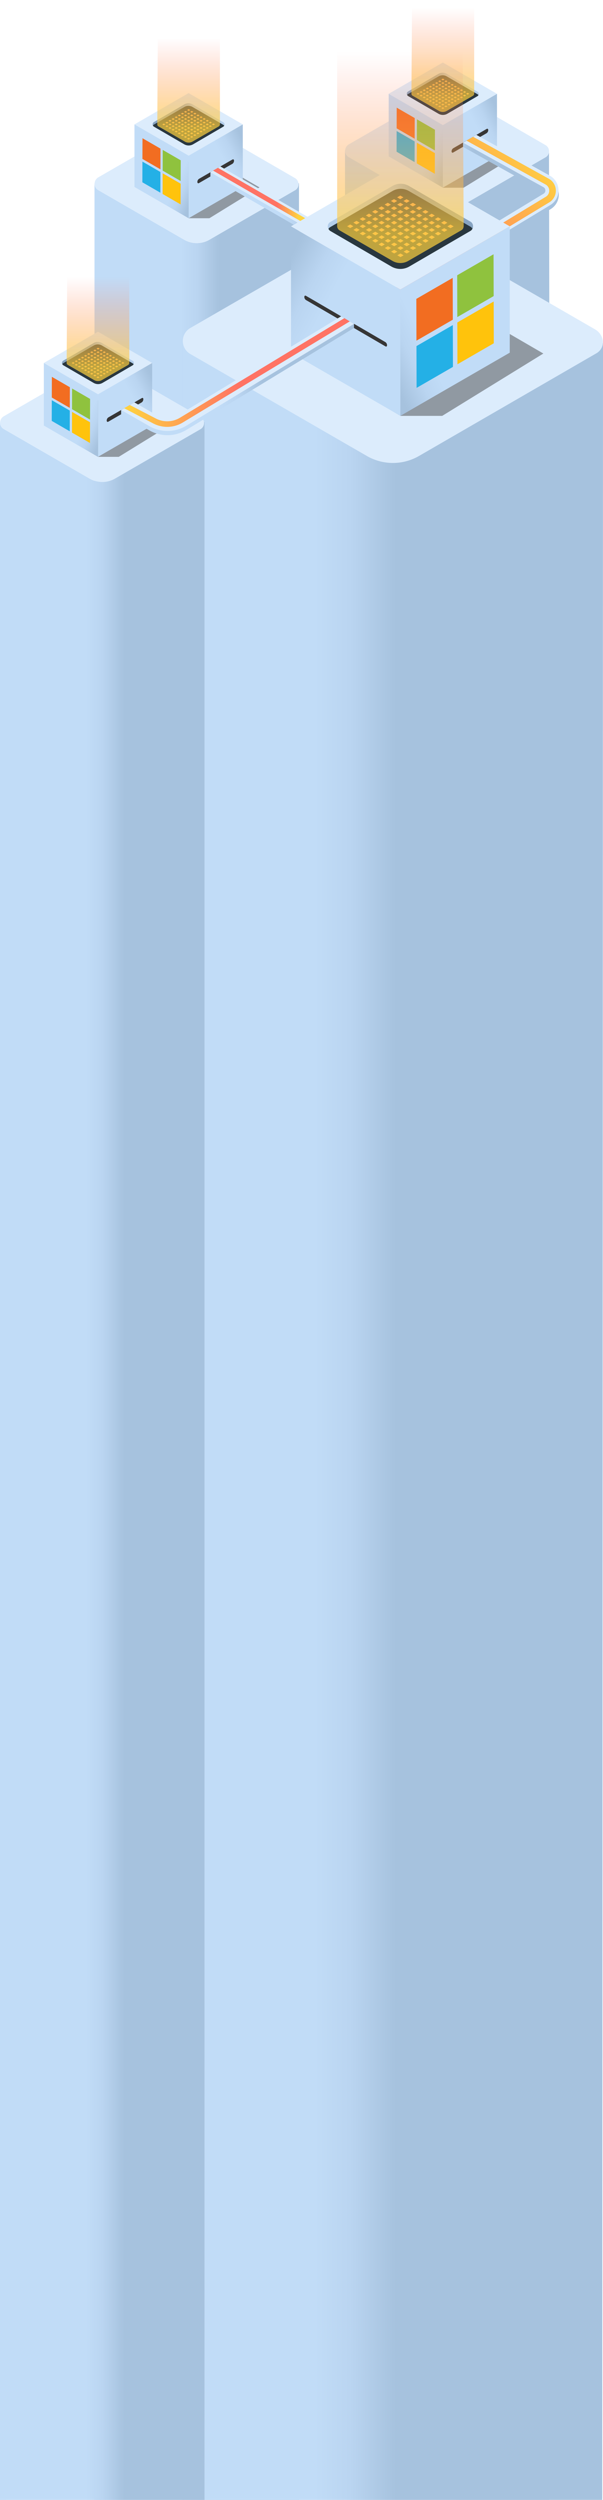 <svg xmlns="http://www.w3.org/2000/svg" xmlns:xlink="http://www.w3.org/1999/xlink" viewBox="0 0 548.81 2274.16" xmlns:v="https://vecta.io/nano"><style><![CDATA[.J,.K,.M,.N,.D,.I{isolation:isolate}.o{opacity:.4}.p{opacity:.1}.q{opacity:.5}.r{fill:#dcecfc}.s{opacity:.6}.t{fill:#2e2e2e}.u{opacity:.43}.v{fill:#29373f}.w{fill:#fda758}.x{fill:#f26d21}.y{fill:#8fc23e}.z{fill:#24b0e6}.AA{fill:#ffc30c}.AB{fill:#363636}]]></style><defs><linearGradient id="A" x1="86" y1="1220.44" x2="272.67" y2="1220.44" gradientUnits="userSpaceOnUse"><stop offset=".42" stop-color="#c1dcf7"/><stop offset=".5" stop-color="#bad5f1"/><stop offset=".6" stop-color="#a7c3df"/><stop offset=".61" stop-color="#a6c2de"/></linearGradient><linearGradient id="B" x1="313.99" y1="1205.41" x2="500.66" y2="1205.41" xlink:href="#A"/><linearGradient id="C" x1="389.15" y1="148.49" x2="504.31" y2="87.33" xlink:href="#A"/><linearGradient id="D" x1="354.11" y1="116.63" x2="448.44" y2="160.89" xlink:href="#A"/><linearGradient id="E" x1="437.51" y1="76.29" x2="369.86" y2="76.29" gradientUnits="userSpaceOnUse"><stop offset=".42" stop-color="#b3ceeb"/><stop offset=".48" stop-color="#acc8e5"/><stop offset=".55" stop-color="#99b6d3"/><stop offset=".61" stop-color="#87a4c2"/></linearGradient><linearGradient id="F" x1="403.01" y1="88.59" x2="403.01" y2="6.75" gradientUnits="userSpaceOnUse"><stop offset="0" stop-color="#ffd33f" stop-opacity=".7"/><stop offset="1" stop-color="#ff7364" stop-opacity="0"/></linearGradient><linearGradient id="G" x1="157.78" y1="176.32" x2="272.94" y2="115.15" xlink:href="#A"/><linearGradient id="H" x1="122.75" y1="144.45" x2="217.07" y2="188.71" xlink:href="#A"/><linearGradient id="I" x1="206.14" y1="104.1" x2="138.49" y2="104.1" xlink:href="#E"/><linearGradient id="J" x1="171.66" y1="116.41" x2="171.66" y2="34.57" xlink:href="#F"/><linearGradient id="K" x1="120.43" y1="1292.47" x2="516.24" y2="1292.47" xlink:href="#A"/><linearGradient id="L" x1="191.48" y1="199.62" x2="344.69" y2="199.62" xlink:href="#A"/><linearGradient id="M" x1="271.84" y1="191.77" x2="233.13" y2="191.77" gradientUnits="userSpaceOnUse"><stop offset="0" stop-color="#ffd33f"/><stop offset=".51" stop-color="#ff7364"/></linearGradient><linearGradient id="N" x1="0" y1="1329.11" x2="186.67" y2="1329.11" xlink:href="#A"/><linearGradient id="O" x1="75.29" y1="393.36" x2="190.45" y2="332.19" xlink:href="#A"/><linearGradient id="P" x1="40.26" y1="361.5" x2="134.58" y2="405.75" xlink:href="#A"/><linearGradient id="Q" x1="123.65" y1="321.16" x2="56" y2="321.16" xlink:href="#E"/><linearGradient id="R" x1="89.17" y1="333.46" x2="89.17" y2="251.61" xlink:href="#F"/><linearGradient id="S" x1="313.1" y1="208.51" x2="508.61" y2="208.51" xlink:href="#A"/><linearGradient id="T" x1="487.1" y1="132.69" x2="293.82" y2="315.16" xlink:href="#M"/><linearGradient id="U" x1="392.46" y1="333.44" x2="159.89" y2="209.91" xlink:href="#A"/><linearGradient id="V" x1="463.21" y1="269.08" x2="272.72" y2="358.46" xlink:href="#A"/><linearGradient id="W" x1="294.77" y1="187.67" x2="431.4" y2="187.67" xlink:href="#E"/><linearGradient id="X" x1="364.39" y1="212.5" x2="364.39" y2="47.22" xlink:href="#F"/><linearGradient id="Y" x1="110.25" y1="343.31" x2="322.18" y2="343.31" xlink:href="#A"/><linearGradient id="Z" x1="112.99" y1="338.82" x2="318.3" y2="338.82" xlink:href="#M"/><path id="a" d="M89.41 172.92l78.15 45.12a23.09 23.09 0 0 0 23.08 0l77.9-45a6.38 6.38 0 0 0 0-11l-79.54-46a21 21 0 0 0-21 0l-78.6 45.33a6.72 6.72 0 0 0 0 11.55z"/><path id="b" d="M403.09 73.11l-1.41-.82 1.41-.81 1.41.81-1.41.82z"/><path id="c" d="M405.9 74.73l-1.4-.81 1.4-.81 1.41.81-1.41.81z"/><path id="d" d="M408.72 76.36l-1.41-.81 1.41-.82 1.41.82-1.41.81z"/><path id="e" d="M417.18 81.24l-1.41-.81 1.41-.81 1.41.81-1.41.81z"/><path id="f" d="M422.81 84.5l-1.4-.82 1.4-.81 1.41.81-1.41.82z"/><path id="g" d="M403.07 76.37l-1.4-.81 1.4-.82 1.41.82-1.41.81z"/><path id="h" d="M419.99 86.13l-1.41-.81 1.41-.81 1.4.81-1.4.81z"/><path id="i" d="M397.42 79.64l-1.41-.82 1.41-.81 1.4.81-1.4.82z"/><path id="j" d="M386.1 86.17l-1.41-.81 1.41-.82 1.4.82-1.4.81z"/><path id="k" d="M164.49 145.84l-.06 18.83-16.38-9.46.05-18.83 16.39 9.46z"/><path id="l" d="M364.31 181.19l2.84-1.65-2.84-1.64-2.85 1.64 2.85 1.65z"/><path id="m" d="M358.61 184.47l2.85-1.64-2.85-1.64-2.84 1.64 2.84 1.64z"/><path id="n" d="M352.92 187.76l2.85-1.64-2.85-1.65-2.84 1.65 2.84 1.64z"/><path id="o" d="M347.23 191.05l2.85-1.65-2.85-1.64-2.85 1.64 2.85 1.65z"/><path id="p" d="M341.54 194.33l2.84-1.64-2.84-1.64-2.85 1.64 2.85 1.64z"/><path id="q" d="M335.85 197.62l2.84-1.64-2.84-1.65-2.85 1.65 2.85 1.64z"/><path id="r" d="M318.77 207.48l2.85-1.65-2.85-1.64-2.84 1.64 2.84 1.65z"/><path id="s" d="M364.33 187.77l2.85-1.64-2.85-1.64-2.85 1.64 2.85 1.64z"/></defs><path d="M272.12,2274.09V166.76h-.46a6.31,6.31,0,0,1-3.11,6.27l-77.9,45a23.09,23.09,0,0,1-23.08,0L89.41,172.91a6.55,6.55,0,0,1-3.27-6.12H86V2274.12Z" transform="translate(0 .04)" fill="url(#A)"/><use xlink:href="#a" class="r"/><path d="M500.12,2274.09v-1905l-.46-231a6.25,6.25,0,0,1-3.11,4.94l-77.9,45a23.09,23.09,0,0,1-23.09-.06L317.4,142.85a6.55,6.55,0,0,1-3.27-6.12H314V2274.06Z" transform="translate(0 .04)" fill="url(#B)"/><use xlink:href="#a" x="228" y="-30" class="r"/><path class="D t u" d="M421.56 116.04a12.43 12.43 0 0 0-12.43 0l-49.83 28.74 43.8 26h18.83l45.58-28.07z"/><path d="M452.33 142.25l-49.29 28.46V113.8l49.29-28.46v56.91z" fill="url(#C)"/><path d="M403.04 113.8l-49.29-28.46 49.29-28.46 49.29 28.46-49.29 28.46z" class="r"/><path d="M403.04 170.71l-49.29-28.46V85.34l49.29 28.46v56.91z" fill="url(#D)"/><path d="M399 103.43l-27.5-16a2.36 2.36 0 0 1-.85-3.23 2.39 2.39 0 0 1 .85-.85l27.65-16.09a7.3 7.3 0 0 1 7.39 0l28 16.29a2.27 2.27 0 0 1 0 3.93l-27.41 16a8.09 8.09 0 0 1-8.13-.05z" class="v"/><path d="M371.48 85.45l27.7-16a7.38 7.38 0 0 1 7.41 0l28.05 16.26a2.2 2.2 0 0 1 .82.81 2.26 2.26 0 0 0-.8-3.1h0l-28.1-16.32a7.38 7.38 0 0 0-7.41 0l-27.7 16.05a2.36 2.36 0 0 0-.88 3.19 2.43 2.43 0 0 1 .91-.89z" transform="translate(0 .04)" fill="url(#E)"/><g class="w"><use xlink:href="#b" class="I" opacity=".2"/><use xlink:href="#c" class="J s"/><use xlink:href="#d" class="K o"/><use xlink:href="#d" x="2.82" y="1.63"/><use xlink:href="#b" x="11.27" y="6.51" class="K o"/><use xlink:href="#e"/><use xlink:href="#d" x="11.28" y="6.51" class="K o"/><use xlink:href="#f"/><use xlink:href="#b" x="22.54" y="13.02"/><use xlink:href="#e" x="-16.92" y="-6.5"/><use xlink:href="#g"/><use xlink:href="#b" x="2.8" y="4.89"/><use xlink:href="#e" x="-8.47" y="-1.62"/><use xlink:href="#d" x="2.81" y="4.89"/><use xlink:href="#b" x="11.26" y="9.77"/><use xlink:href="#b" x="14.08" y="11.4"/><use xlink:href="#h"/><use xlink:href="#d" x="14.08" y="11.4"/><use xlink:href="#b" x="-5.66" y="3.27"/><use xlink:href="#h" x="-19.74" y="-8.13"/><use xlink:href="#d" x="-5.66" y="3.27"/><use xlink:href="#b" x="2.79" y="8.15" class="M p"/><use xlink:href="#e" x="-8.48" y="1.64" class="K o"/><use xlink:href="#d" x="2.8" y="8.15" class="K o"/><use xlink:href="#b" x="11.25" y="13.03"/><use xlink:href="#f" x="-5.66" y="3.27"/><use xlink:href="#e" x="2.79" y="8.15"/><use xlink:href="#d" x="-14.12" y="1.65" class="K o"/><use xlink:href="#i" class="K o"/><use xlink:href="#e" x="-16.95" y="0.02" class="M p"/><use xlink:href="#d" x="-5.67" y="6.53"/><use xlink:href="#d" x="-2.85" y="8.16"/><use xlink:href="#b" x="5.6" y="13.04" class="N q"/><use xlink:href="#e" x="-5.67" y="6.53" class="K o"/><path d="M414.33 89.4l-1.41-.81 1.4-.82 1.42.82-1.41.81z"/><use xlink:href="#f" x="-5.67" y="6.53"/><use xlink:href="#e" x="-25.41" y="-1.6"/><path d="M394.58 81.27l-1.4-.81 1.4-.82 1.42.82-1.42.81z"/><use xlink:href="#f" x="-25.41" y="-1.6"/><use xlink:href="#e" x="-16.96" y="3.28" class="J s"/><use xlink:href="#d" x="-5.68" y="9.79"/><use xlink:href="#d" x="-2.86" y="11.42"/><use xlink:href="#b" x="5.59" y="16.3"/><use xlink:href="#h" x="-8.49" y="4.9"/><use xlink:href="#d" x="5.59" y="16.3" class="M p"/><use xlink:href="#b" x="-14.15" y="8.17"/><use xlink:href="#e" x="-25.42" y="1.66"/><use xlink:href="#g" x="-8.5" y="8.16" class="K o"/><use xlink:href="#d" x="-11.33" y="9.8"/><use xlink:href="#b" x="-2.88" y="14.68" class="M p"/><use xlink:href="#e" x="-14.15" y="8.17"/><use xlink:href="#d" x="-2.87" y="14.68"/><use xlink:href="#i" x="11.25" y="13.03"/><use xlink:href="#e" x="-5.7" y="13.05"/><use xlink:href="#d" x="-22.61" y="6.55" class="N q"/><use xlink:href="#i" x="-8.49" y="4.9"/><use xlink:href="#b" x="-11.35" y="13.06" class="K o"/><use xlink:href="#e" x="-22.62" y="6.55"/><use xlink:href="#d" x="-11.34" y="13.06"/><use xlink:href="#b" x="-2.89" y="17.94" class="M p"/><use xlink:href="#e" x="-14.16" y="11.43" class="K o"/><use xlink:href="#d" x="-2.88" y="17.94"/><use xlink:href="#g" x="5.58" y="19.56" class="M p"/><use xlink:href="#e" x="-33.9" y="3.3"/><use xlink:href="#j" class="K o"/><use xlink:href="#b" x="-14.18" y="14.69"/><use xlink:href="#b" x="-11.36" y="16.32"/><use xlink:href="#e" x="-22.63" y="9.81"/><use xlink:href="#d" x="-11.35" y="16.32"/><use xlink:href="#b" x="-2.9" y="21.2"/><use xlink:href="#e" x="-14.17" y="14.69" class="K o"/><use xlink:href="#g" x="2.75" y="21.19"/><use xlink:href="#d" x="-28.27" y="9.82"/><use xlink:href="#b" x="-19.82" y="14.7" class="M p"/><use xlink:href="#c" x="-19.82" y="14.7"/><use xlink:href="#d" x="-19.82" y="14.7" class="N q"/><use xlink:href="#b" x="-11.37" y="19.58"/><use xlink:href="#e" x="-22.64" y="13.07"/><use xlink:href="#d" x="-11.36" y="19.58" class="K o"/><use xlink:href="#d" x="-8.54" y="21.21"/><use xlink:href="#i" x="5.58" y="19.56" class="N q"/></g><path d="M377.44 107.39l-.05 18.83-16.39-9.46.05-18.83 16.39 9.46z" class="x"/><path d="M395.85 118.02l-.05 18.83-16.39-9.46.06-18.83 16.38 9.46z" class="y"/><path d="M377.38 128.66l-.06 18.82-16.38-9.46.05-18.82 16.39 9.46z" class="z"/><path d="M395.79 139.29l-.05 18.82-16.39-9.45.06-18.83 16.38 9.46z" class="AA"/><path d="M442.92 117.29l-3.75 2.17-26.73 15.43a3.47 3.47 0 0 0-1.45 2.77c0 1.06.65 1.55 1.45 1.09l26.7-15.41 3.78-2.19a3.47 3.47 0 0 0 1.45-2.77c0-1.06-.65-1.55-1.45-1.09z" class="AB"/><path d="M431.56,85.12a1.65,1.65,0,0,1-.28,1.1,1.91,1.91,0,0,1-.78.86l-23.94,13.78a7.05,7.05,0,0,1-7.08,0L375.48,87a2,2,0,0,1-1-1.46,2.08,2.08,0,0,1,0-.61L375,0h56.59Z" transform="translate(0 .04)" fill="url(#F)"/><path class="D t u" d="M190.18 143.78a12.43 12.43 0 0 0-12.43 0l-49.83 28.76 43.8 26h18.84l45.58-28.08z"/><path d="M220.97 170.07l-49.29 28.46v-56.92l49.29-28.45v56.91z" fill="url(#G)"/><path d="M171.68 141.61l-49.3-28.45 49.29-28.46 49.3 28.46-49.29 28.45z" class="r"/><path d="M171.68 198.53l-49.3-28.46v-56.91l49.3 28.45v56.92z" fill="url(#H)"/><path d="M167.64 131.25l-27.51-16a2.36 2.36 0 0 1-.85-3.23 2.39 2.39 0 0 1 .85-.85l27.66-16.13a7.32 7.32 0 0 1 7.38 0l28 16.3a2.27 2.27 0 0 1 .81 3.12 2.33 2.33 0 0 1-.81.81l-27.42 16a8.08 8.08 0 0 1-8.11-.02z" class="v"/><path d="M140.11 113.27l27.71-16a7.36 7.36 0 0 1 7.4 0l28 16.25a2.2 2.2 0 0 1 .82.81 2.28 2.28 0 0 0-.81-3.11h0l-28-16.25a7.36 7.36 0 0 0-7.4 0l-27.71 16a2.36 2.36 0 0 0-.87 3.19 2.26 2.26 0 0 1 .86-.89z" transform="translate(0 .04)" fill="url(#I)"/><g class="w"><use xlink:href="#b" x="-231.37" y="27.82" class="I" opacity=".2"/><use xlink:href="#e" x="-242.64" y="21.31" class="J s"/><use xlink:href="#d" x="-231.36" y="27.82" class="K o"/><use xlink:href="#i" x="-217.24" y="26.17"/><use xlink:href="#e" x="-234.19" y="26.19" class="K o"/><use xlink:href="#d" x="-222.91" y="32.7"/><use xlink:href="#d" x="-220.09" y="34.33" class="K o"/><use xlink:href="#b" x="-211.64" y="39.21"/><use xlink:href="#e" x="-222.91" y="32.7"/><use xlink:href="#d" x="-239.83" y="26.2"/><use xlink:href="#b" x="-231.38" y="31.08"/><use xlink:href="#e" x="-242.65" y="24.57"/><path d="M177.35 107.44l-1.41-.81 1.4-.82 1.41.82-1.4.81z"/><use xlink:href="#d" x="-228.56" y="32.71"/><use xlink:href="#b" x="-220.11" y="37.59"/><use xlink:href="#e" x="-231.38" y="31.08"/><use xlink:href="#d" x="-220.1" y="37.59"/><use xlink:href="#b" x="-211.65" y="42.47"/><use xlink:href="#e" x="-251.12" y="22.95"/><use xlink:href="#d" x="-239.84" y="29.46"/><use xlink:href="#b" x="-231.39" y="34.34"/><use xlink:href="#e" x="-242.66" y="27.83" class="M p"/><use xlink:href="#g" x="-225.74" y="34.33" class="K o"/><use xlink:href="#d" x="-228.57" y="35.97" class="K o"/><use xlink:href="#b" x="-220.12" y="40.85"/><use xlink:href="#e" x="-231.39" y="34.34"/><use xlink:href="#d" x="-220.11" y="40.85"/><use xlink:href="#b" x="-239.86" y="32.72" class="K o"/><use xlink:href="#b" x="-237.04" y="34.35" class="K o"/><use xlink:href="#e" x="-248.31" y="27.84" class="M p"/><use xlink:href="#j" x="-214.41" y="24.54"/><use xlink:href="#b" x="-228.59" y="39.23"/><use xlink:href="#e" x="-239.86" y="32.72" class="N q"/><use xlink:href="#d" x="-228.58" y="39.23" class="K o"/><use xlink:href="#b" x="-220.13" y="44.11"/><use xlink:href="#b" x="-217.31" y="45.74"/><use xlink:href="#d" x="-248.32" y="31.1"/><use xlink:href="#b" x="-239.87" y="35.98"/><use xlink:href="#b" x="-237.05" y="37.61"/><use xlink:href="#h" x="-251.13" y="26.21" class="J s"/><path d="M171.68 113.97l-1.42-.81 1.42-.82 1.4.82-1.4.81z"/><use xlink:href="#b" x="-228.6" y="42.49"/><use xlink:href="#e" x="-239.87" y="35.98"/><use xlink:href="#d" x="-228.59" y="42.49"/><use xlink:href="#d" x="-225.77" y="44.12" class="M p"/><use xlink:href="#b" x="-245.52" y="35.99"/><use xlink:href="#e" x="-256.79" y="29.48"/><use xlink:href="#d" x="-245.51" y="35.99" class="K o"/><use xlink:href="#b" x="-237.06" y="40.87"/><use xlink:href="#c" x="-237.06" y="40.87" class="M p"/><use xlink:href="#d" x="-237.06" y="40.87"/><use xlink:href="#b" x="-228.61" y="45.75"/><use xlink:href="#e" x="-239.88" y="39.24"/><use xlink:href="#d" x="-228.6" y="45.75"/><use xlink:href="#d" x="-253.98" y="34.37" class="N q"/><use xlink:href="#b" x="-245.53" y="39.25"/><use xlink:href="#e" x="-256.8" y="32.74" class="K o"/><use xlink:href="#d" x="-245.52" y="39.25"/><use xlink:href="#f" x="-256.8" y="32.74"/><use xlink:href="#b" x="-234.26" y="45.76" class="M p"/><use xlink:href="#e" x="-245.53" y="39.25" class="K o"/><use xlink:href="#d" x="-234.25" y="45.76"/><use xlink:href="#b" x="-225.8" y="50.64" class="M p"/><use xlink:href="#e" x="-265.27" y="31.12"/><use xlink:href="#d" x="-253.99" y="37.63" class="K o"/><use xlink:href="#b" x="-245.54" y="42.51"/><use xlink:href="#e" x="-256.81" y="36"/><use xlink:href="#j" x="-222.91" y="32.7"/><use xlink:href="#b" x="-237.09" y="47.39"/><use xlink:href="#b" x="-234.27" y="49.02"/><use xlink:href="#e" x="-245.54" y="42.51" class="K o"/><use xlink:href="#d" x="-234.26" y="49.02"/><use xlink:href="#b" x="-254.01" y="40.89"/><use xlink:href="#e" x="-265.28" y="34.38" class="M p"/><use xlink:href="#d" x="-254" y="40.89"/><use xlink:href="#b" x="-245.55" y="45.77" class="N q"/><use xlink:href="#f" x="-262.46" y="36.01"/><use xlink:href="#e" x="-254.01" y="40.89"/><use xlink:href="#d" x="-242.73" y="47.4" class="K o"/><use xlink:href="#b" x="-234.28" y="52.28"/><use xlink:href="#e" x="-245.55" y="45.77" class="N q"/></g><path d="M146.07 135.21l-.05 18.83-16.39-9.46.06-18.83 16.38 9.46z" class="x"/><use xlink:href="#k" class="y"/><path d="M146.01 156.48l-.05 18.82-16.39-9.46.06-18.83 16.38 9.47z" class="z"/><use xlink:href="#k" x="-0.06" y="21.26" class="AA"/><path d="M211.56 145.11l-3.76 2.16-26.73 15.44a3.5 3.5 0 0 0-1.45 2.77c0 1.06.66 1.55 1.45 1.09l26.7-15.41 3.79-2.15a3.5 3.5 0 0 0 1.44-2.77c0-1.1-.64-1.59-1.44-1.13z" class="AB"/><path d="M200.17,113a1.78,1.78,0,0,1-.28,1.1,1.91,1.91,0,0,1-.78.86l-23.88,13.78a7,7,0,0,1-7.07,0l-24-13.83a2,2,0,0,1-1-1.46,2.08,2.08,0,0,1,0-.61l.48-85h56.51Z" transform="translate(0 .04)" fill="url(#J)"/><path d="M548.12 2274.13l.69-1962.11-382.62-1.2v1963.31h381.93z" fill="url(#K)"/><path d="M333.88 414.8l-160.67-92.76a13.66 13.66 0 0 1 0-23.65l161.54-93.26a43.14 43.14 0 0 1 43.15 0l163.57 94.43c8.77 5.06 10 16.81 1.27 21.87l-161.4 93.37a47.45 47.45 0 0 1-47.46 0z" class="r"/><path d="M335.59 243.85l-144.11-83.2v-3.92l9.1-1.33 144.11 83.2-9.1 5.25z" fill="url(#L)"/><path d="M335.59 239.89l-144.11-83.2 9.1-5.25 144.11 83.19-9.1 5.26z" class="r"/><g transform="translate(0 .04)"><path d="M329.63,228.39l-70-40.4-61.28-35.38-4.42,2.55,70,40.4,61.28,35.38Z" fill="url(#M)"/><path d="M186.12,2274.09v-1890h-.46a6.31,6.31,0,0,1-3.11,6.27l-77.9,45a23,23,0,0,1-23.08,0L3.41,390.24a6.55,6.55,0,0,1-3.27-6.12H0v1890Z" fill="url(#N)"/></g><path d="M3.41 390.25l78.16 45.12a23 23 0 0 0 23.08 0l77.9-45a6.45 6.45 0 0 0 0-11.08L103 333.35a21 21 0 0 0-21 0L3.4 378.72a6.7 6.7 0 0 0 0 11.53z" class="r"/><path class="D t u" d="M107.7 360.83a12.45 12.45 0 0 0-12.44 0L45.44 389.6l43.79 26h18.84l45.58-28.07z"/><path d="M138.48 387.12l-49.29 28.46v-56.92l49.29-28.46v56.92z" fill="url(#O)"/><path d="M89.19 358.66L39.9 330.2l49.29-28.45 49.29 28.45-49.29 28.46z" class="r"/><path d="M89.19 415.58L39.9 387.12V330.2l49.29 28.46v56.92z" fill="url(#P)"/><path d="M85.15 348.3l-27.51-16a2.36 2.36 0 0 1-.85-3.23 2.39 2.39 0 0 1 .85-.85l27.66-16.09a7.34 7.34 0 0 1 7.39 0l28 16.29a2.27 2.27 0 0 1 .81 3.12 2.33 2.33 0 0 1-.81.81l-27.42 16a8.05 8.05 0 0 1-8.12-.05z" class="v"/><path d="M57.62 330.32l27.71-16.06a7.41 7.41 0 0 1 7.4 0l28.06 16.26a2.41 2.41 0 0 1 .81.81 2.26 2.26 0 0 0-.81-3.11h0L92.73 312a7.41 7.41 0 0 0-7.4 0l-27.71 16a2.36 2.36 0 0 0-.87 3.19 2.22 2.22 0 0 1 .87-.87z" transform="translate(0 .04)" fill="url(#Q)"/><g class="w"><use xlink:href="#e" x="-327.95" y="236.73" class="I" opacity=".2"/><use xlink:href="#d" x="-316.67" y="243.24" class="J s"/><use xlink:href="#b" x="-308.22" y="248.12" class="K o"/><use xlink:href="#e" x="-319.49" y="241.61"/><use xlink:href="#g" x="-302.57" y="248.11" class="K o"/><use xlink:href="#g" x="-299.75" y="249.74"/><use xlink:href="#b" x="-296.95" y="254.63" class="K o"/><use xlink:href="#e" x="-308.22" y="248.12"/><use xlink:href="#d" x="-296.94" y="254.63"/><use xlink:href="#b" x="-316.69" y="246.5"/><use xlink:href="#e" x="-327.96" y="239.99"/><use xlink:href="#d" x="-316.68" y="246.5"/><use xlink:href="#b" x="-308.23" y="251.38"/><path d="M97.68 326.12l-1.41-.82 1.4-.81 1.41.81-1.4.82z"/><use xlink:href="#e" x="-316.69" y="246.5"/><use xlink:href="#d" x="-305.41" y="253.01"/><use xlink:href="#b" x="-296.96" y="257.89"/><use xlink:href="#e" x="-308.23" y="251.38"/><use xlink:href="#d" x="-325.15" y="244.88"/><use xlink:href="#b" x="-316.7" y="249.76"/><use xlink:href="#b" x="-313.88" y="251.39"/><use xlink:href="#e" x="-325.15" y="244.88" class="M p"/><use xlink:href="#j" x="-291.25" y="241.58" class="K o"/><use xlink:href="#b" x="-305.43" y="256.27" class="K o"/><use xlink:href="#e" x="-316.7" y="249.76"/><use xlink:href="#d" x="-305.42" y="256.27"/><use xlink:href="#b" x="-296.97" y="261.15"/><use xlink:href="#e" x="-336.44" y="241.63" class="K o"/><use xlink:href="#d" x="-325.16" y="248.14" class="K o"/><use xlink:href="#d" x="-322.34" y="249.77" class="M p"/><use xlink:href="#b" x="-313.89" y="254.65"/><use xlink:href="#h" x="-327.97" y="243.25"/><use xlink:href="#d" x="-313.89" y="254.65" class="N q"/><use xlink:href="#d" x="-311.07" y="256.28" class="K o"/><use xlink:href="#b" x="-302.62" y="261.16"/><use xlink:href="#e" x="-313.89" y="254.65"/><use xlink:href="#b" x="-325.18" y="251.4"/><use xlink:href="#b" x="-322.36" y="253.03"/><use xlink:href="#e" x="-333.63" y="246.52"/><use xlink:href="#d" x="-322.35" y="253.03" class="J s"/><use xlink:href="#i" x="-308.23" y="251.38"/><use xlink:href="#b" x="-311.09" y="259.54"/><use xlink:href="#e" x="-322.36" y="253.03"/><use xlink:href="#d" x="-311.08" y="259.54"/><use xlink:href="#b" x="-302.63" y="264.42" class="M p"/><use xlink:href="#e" x="-342.1" y="244.9"/><use xlink:href="#d" x="-330.82" y="251.41"/><use xlink:href="#b" x="-322.37" y="256.29" class="K o"/><use xlink:href="#e" x="-333.64" y="249.78"/><use xlink:href="#d" x="-322.36" y="256.29" class="M p"/><use xlink:href="#g" x="-313.9" y="257.91"/><use xlink:href="#b" x="-311.1" y="262.8"/><use xlink:href="#e" x="-322.37" y="256.29"/><use xlink:href="#d" x="-311.09" y="262.8"/><use xlink:href="#b" x="-330.84" y="254.67" class="N q"/><use xlink:href="#e" x="-342.11" y="248.16"/><use xlink:href="#d" x="-330.83" y="254.67" class="K o"/><use xlink:href="#b" x="-322.38" y="259.55"/><use xlink:href="#b" x="-319.56" y="261.18"/><use xlink:href="#c" x="-319.56" y="261.18" class="M p"/><use xlink:href="#d" x="-319.56" y="261.18" class="K o"/><use xlink:href="#b" x="-311.11" y="266.06"/><use xlink:href="#e" x="-322.38" y="259.55" class="M p"/><use xlink:href="#d" x="-339.3" y="253.05"/><use xlink:href="#b" x="-330.85" y="257.93" class="K o"/><use xlink:href="#e" x="-342.12" y="251.42"/><use xlink:href="#e" x="-339.3" y="253.05"/><use xlink:href="#b" x="-322.39" y="262.81"/><use xlink:href="#i" x="-313.9" y="257.91"/><use xlink:href="#e" x="-330.85" y="257.93"/><use xlink:href="#d" x="-319.57" y="264.44" class="K o"/><use xlink:href="#b" x="-311.12" y="269.32"/><use xlink:href="#e" x="-350.59" y="249.8"/><use xlink:href="#d" x="-339.31" y="256.31" class="M p"/><use xlink:href="#b" x="-330.86" y="261.19"/><use xlink:href="#e" x="-342.13" y="254.68" class="N q"/><use xlink:href="#d" x="-330.85" y="261.19"/><use xlink:href="#j" x="-305.41" y="253.01"/><use xlink:href="#b" x="-319.59" y="267.7" class="K o"/><use xlink:href="#e" x="-330.86" y="261.19"/><use xlink:href="#d" x="-319.58" y="267.7" class="N q"/></g><use xlink:href="#k" x="-100.9" y="206.42" class="x"/><path d="M82 362.89l-.06 18.83-16.38-9.46.05-18.83L82 362.89z" class="y"/><path d="M63.52 373.52l-.05 18.83-16.38-9.46.05-18.83 16.38 9.46z" class="z"/><use xlink:href="#k" x="-82.55" y="238.31" class="AA"/><path d="M129.07 362.15l-3.75 2.17-26.76 15.43a3.5 3.5 0 0 0-1.45 2.77c0 1.07.65 1.56 1.45 1.1l26.69-15.41 3.75-2.17a3.5 3.5 0 0 0 1.45-2.77c.11-1.08-.58-1.58-1.38-1.12z" class="AB"/><g transform="translate(0 .04)"><path d="M117.68,330a1.85,1.85,0,0,1-.28,1.1,2,2,0,0,1-.78.86L92.74,345.71a7.08,7.08,0,0,1-7.07,0l-24-13.83a2,2,0,0,1-1-1.46,2.15,2.15,0,0,1,0-.62l.49-85h56.5Z" fill="url(#R)"/><path d="M500.67,163.5l-66.89-37.09-12.38,3.28v3.91l73.44,40.92a3.76,3.76,0,0,1,1.76,3.21c0,.6-.12,1.27-1.65,2.2L313.1,290.13h22.27v.48L501.2,190.18a15.44,15.44,0,0,0-.53-26.68Z" fill="url(#S)"/></g><path d="M500.42 159.79l-66.86-37.09-12.12 7.07 73.18 40.5a3.44 3.44 0 0 1 .11 5.94L309.46 288.49h23l168.47-102a15.47 15.47 0 0 0-.51-26.7z" class="r"/><path d="M499.5,162.56l-68.94-38.18-6,3.51,72,39.92a6.44,6.44,0,0,1,.22,11.13L313.3,290.13h11.52L499.9,184.06a12.42,12.42,0,0,0-.4-21.5Z" transform="translate(0 .04)" fill="url(#T)"/><path class="D t u" d="M401.78 267.74a25 25 0 0 0-25.11 0L276 325.84l88.46 52.49h38l92.06-56.72z"/><path d="M264.85 320.83l99.55 57.47V263.36l-99.55-57.47v114.94z" fill="url(#U)"/><path d="M364.4 263.36l99.54-57.47-99.54-57.47-99.55 57.47 99.55 57.47z" class="r"/><path d="M364.4 378.3l99.54-57.47V205.89l-99.54 57.47V378.3z" fill="url(#V)"/><path d="M372.56 242.43l55.55-32.32a4.77 4.77 0 0 0 0-8.24l-55.85-32.5a14.8 14.8 0 0 0-14.92 0l-56.56 32.9a4.6 4.6 0 0 0-1.65 6.29 4.66 4.66 0 0 0 1.65 1.65l55.37 32.22a16.32 16.32 0 0 0 16.41 0z" class="v"/><path d="M428.13 206.16l-56-32.42a14.89 14.89 0 0 0-14.94 0l-56.63 32.83a4.55 4.55 0 0 0-1.65 1.64 4.58 4.58 0 0 1 1.65-6.24l56.66-32.84a14.89 14.89 0 0 1 14.94 0l56 32.43a4.76 4.76 0 0 1 1.77 6.43 4.86 4.86 0 0 0-1.8-1.83z" transform="translate(0 .04)" fill="url(#W)"/><g class="w"><use xlink:href="#l" class="I" opacity=".2"/><use xlink:href="#m" class="J s"/><use xlink:href="#n" class="K o"/><use xlink:href="#o"/><use xlink:href="#p" class="K o"/><use xlink:href="#q"/><use xlink:href="#m" x="-28.46" y="16.43" class="K o"/><use xlink:href="#n" x="-28.46" y="16.43"/><use xlink:href="#r"/><use xlink:href="#r" x="51.25" y="-22.99"/><use xlink:href="#s"/><use xlink:href="#q" x="22.79" y="-6.56"/><use xlink:href="#r" x="34.17" y="-13.13"/><use xlink:href="#m" x="-11.36" y="13.16"/><use xlink:href="#o" x="-5.67" y="9.87"/><use xlink:href="#p" x="-5.67" y="9.87"/><use xlink:href="#q" x="-5.67" y="9.87"/><use xlink:href="#l" x="-39.82" y="29.59"/><use xlink:href="#l" x="11.43" y="6.6"/><use xlink:href="#m" x="11.43" y="6.6"/><use xlink:href="#n" x="11.43" y="6.6"/><use xlink:href="#s" x="-5.67" y="9.87" class="M p"/><use xlink:href="#q" x="17.12" y="3.31" class="K o"/><use xlink:href="#l" x="-17.03" y="23.03" class="K o"/><use xlink:href="#m" x="-17.03" y="23.03"/><use xlink:href="#n" x="-17.03" y="23.03"/><use xlink:href="#r" x="11.43" y="6.6"/><use xlink:href="#s" x="17.12" y="3.31" class="K o"/><use xlink:href="#p" x="34.22" y="0.04" class="K o"/><use xlink:href="#l" x="5.76" y="16.47" class="M p"/><use xlink:href="#p" x="22.84" y="6.61"/><use xlink:href="#n" x="5.76" y="16.47"/><use xlink:href="#o" x="5.76" y="16.47" class="N q"/><use xlink:href="#p" x="5.76" y="16.47" class="K o"/><use xlink:href="#q" x="5.76" y="16.47"/><use xlink:href="#l" x="-28.39" y="36.19"/><use xlink:href="#p" x="45.63" y="0.05"/><use xlink:href="#n" x="28.55" y="9.91"/><use xlink:href="#r" x="57.01" y="-6.52"/><use xlink:href="#s" x="5.76" y="16.47" class="J s"/><use xlink:href="#q" x="28.55" y="9.91"/><use xlink:href="#l" x="-5.6" y="29.63"/><use xlink:href="#m" x="-5.6" y="29.63"/><use xlink:href="#n" x="-5.6" y="29.63"/><use xlink:href="#m" x="-16.98" y="36.2" class="M p"/><use xlink:href="#s" x="28.55" y="9.91"/><use xlink:href="#p" x="45.65" y="6.64"/><use xlink:href="#l" x="17.19" y="23.07" class="K o"/><path d="M375.8 207.54l2.85-1.64-2.84-1.64-2.85 1.64 2.84 1.64z"/><use xlink:href="#n" x="17.19" y="23.07" class="M p"/><use xlink:href="#s" x="0.09" y="26.34"/><use xlink:href="#q" x="22.88" y="19.78"/><use xlink:href="#l" x="-11.27" y="39.5"/><use xlink:href="#p" x="5.81" y="29.64"/><use xlink:href="#p" x="57.06" y="6.65" class="N q"/><use xlink:href="#n" x="39.98" y="16.51"/><use xlink:href="#r" x="68.44" y="0.08" class="K o"/><use xlink:href="#s" x="17.19" y="23.07"/><use xlink:href="#q" x="39.98" y="16.51"/><use xlink:href="#l" x="5.83" y="36.23" class="M p"/><use xlink:href="#m" x="5.83" y="36.23" class="K o"/><use xlink:href="#r" x="39.98" y="16.51"/><use xlink:href="#s" x="-11.27" y="39.5" class="M p"/><use xlink:href="#s" x="39.98" y="16.51"/><use xlink:href="#q" x="62.77" y="9.95" class="K o"/><use xlink:href="#l" x="28.62" y="29.67"/><use xlink:href="#m" x="28.62" y="29.67"/><use xlink:href="#n" x="28.62" y="29.67"/><use xlink:href="#s" x="11.52" y="32.94"/><use xlink:href="#q" x="34.31" y="26.38"/><use xlink:href="#l" x="0.16" y="46.1" class="K o"/><use xlink:href="#m" x="0.16" y="46.1"/><use xlink:href="#m" x="51.41" y="23.11"/><use xlink:href="#n" x="51.41" y="23.11" class="M p"/><use xlink:href="#r" x="79.87" y="6.68"/><use xlink:href="#s" x="28.62" y="29.67" class="N q"/><use xlink:href="#l" x="22.95" y="39.54"/><use xlink:href="#p" x="40.03" y="29.68"/><use xlink:href="#n" x="22.95" y="39.54" class="K o"/><use xlink:href="#r" x="51.41" y="23.11"/><use xlink:href="#s" x="0.16" y="46.1" class="N q"/></g><path d="M416.1 250.43l.11 38.02 33.09-19.1-.11-38.03-33.09 19.11z" class="y"/><path d="M378.92 271.9l.1 38.02 33.1-19.1-.11-38.03-33.09 19.11z" class="x"/><path d="M416.22 293.37l.11 38.02 33.09-19.1-.11-38.02-33.09 19.1z" class="AA"/><path d="M379.04 314.84l.11 38.02 33.09-19.1-.11-38.03-33.09 19.11z" class="z"/><path d="M306.84,33.58H421l1,171.58a4.3,4.3,0,0,1-.09,1.24,4,4,0,0,1-2,3l-48.38,27.93a14.3,14.3,0,0,1-14.29,0L309,209.49a4,4,0,0,1-1.58-1.73,3.69,3.69,0,0,1-.56-2.22Z" transform="translate(0 .04)" fill="url(#X)"/><path d="M278.42 269.09l3.76 2.17 68.64 40a3.49 3.49 0 0 1 1.44 2.75c0 1.07-.65 1.56-1.44 1.1l-68.61-40-3.79-2.19a3.5 3.5 0 0 1-1.45-2.77c.03-1.03.66-1.52 1.45-1.06z" class="AB"/><path d="M316.86 291.41l-5.44-.63-148 90a21.14 21.14 0 0 1-21.43.29l-19.65-11.27-12.09 3.12v3.83L136 391.5a33.2 33.2 0 0 0 33.59-.45l152.59-92.69v-3.8z" transform="translate(0 .04)" fill="url(#Y)"/><path d="M310.49 287.74l-147.11 89.3a21.14 21.14 0 0 1-21.43.29l-19.66-11.29-12 6.95L136 387.71a33.22 33.22 0 0 0 33.6-.45l152.64-92.66z" class="r"/><path d="M313.41 289.4L163.75 380a22.44 22.44 0 0 1-22.23.52l-23.42-12.14-5.1 2.93L139.14 385a27.37 27.37 0 0 0 27.16-.65l152-92z" transform="translate(0 .04)" fill="url(#Z)"/></svg>